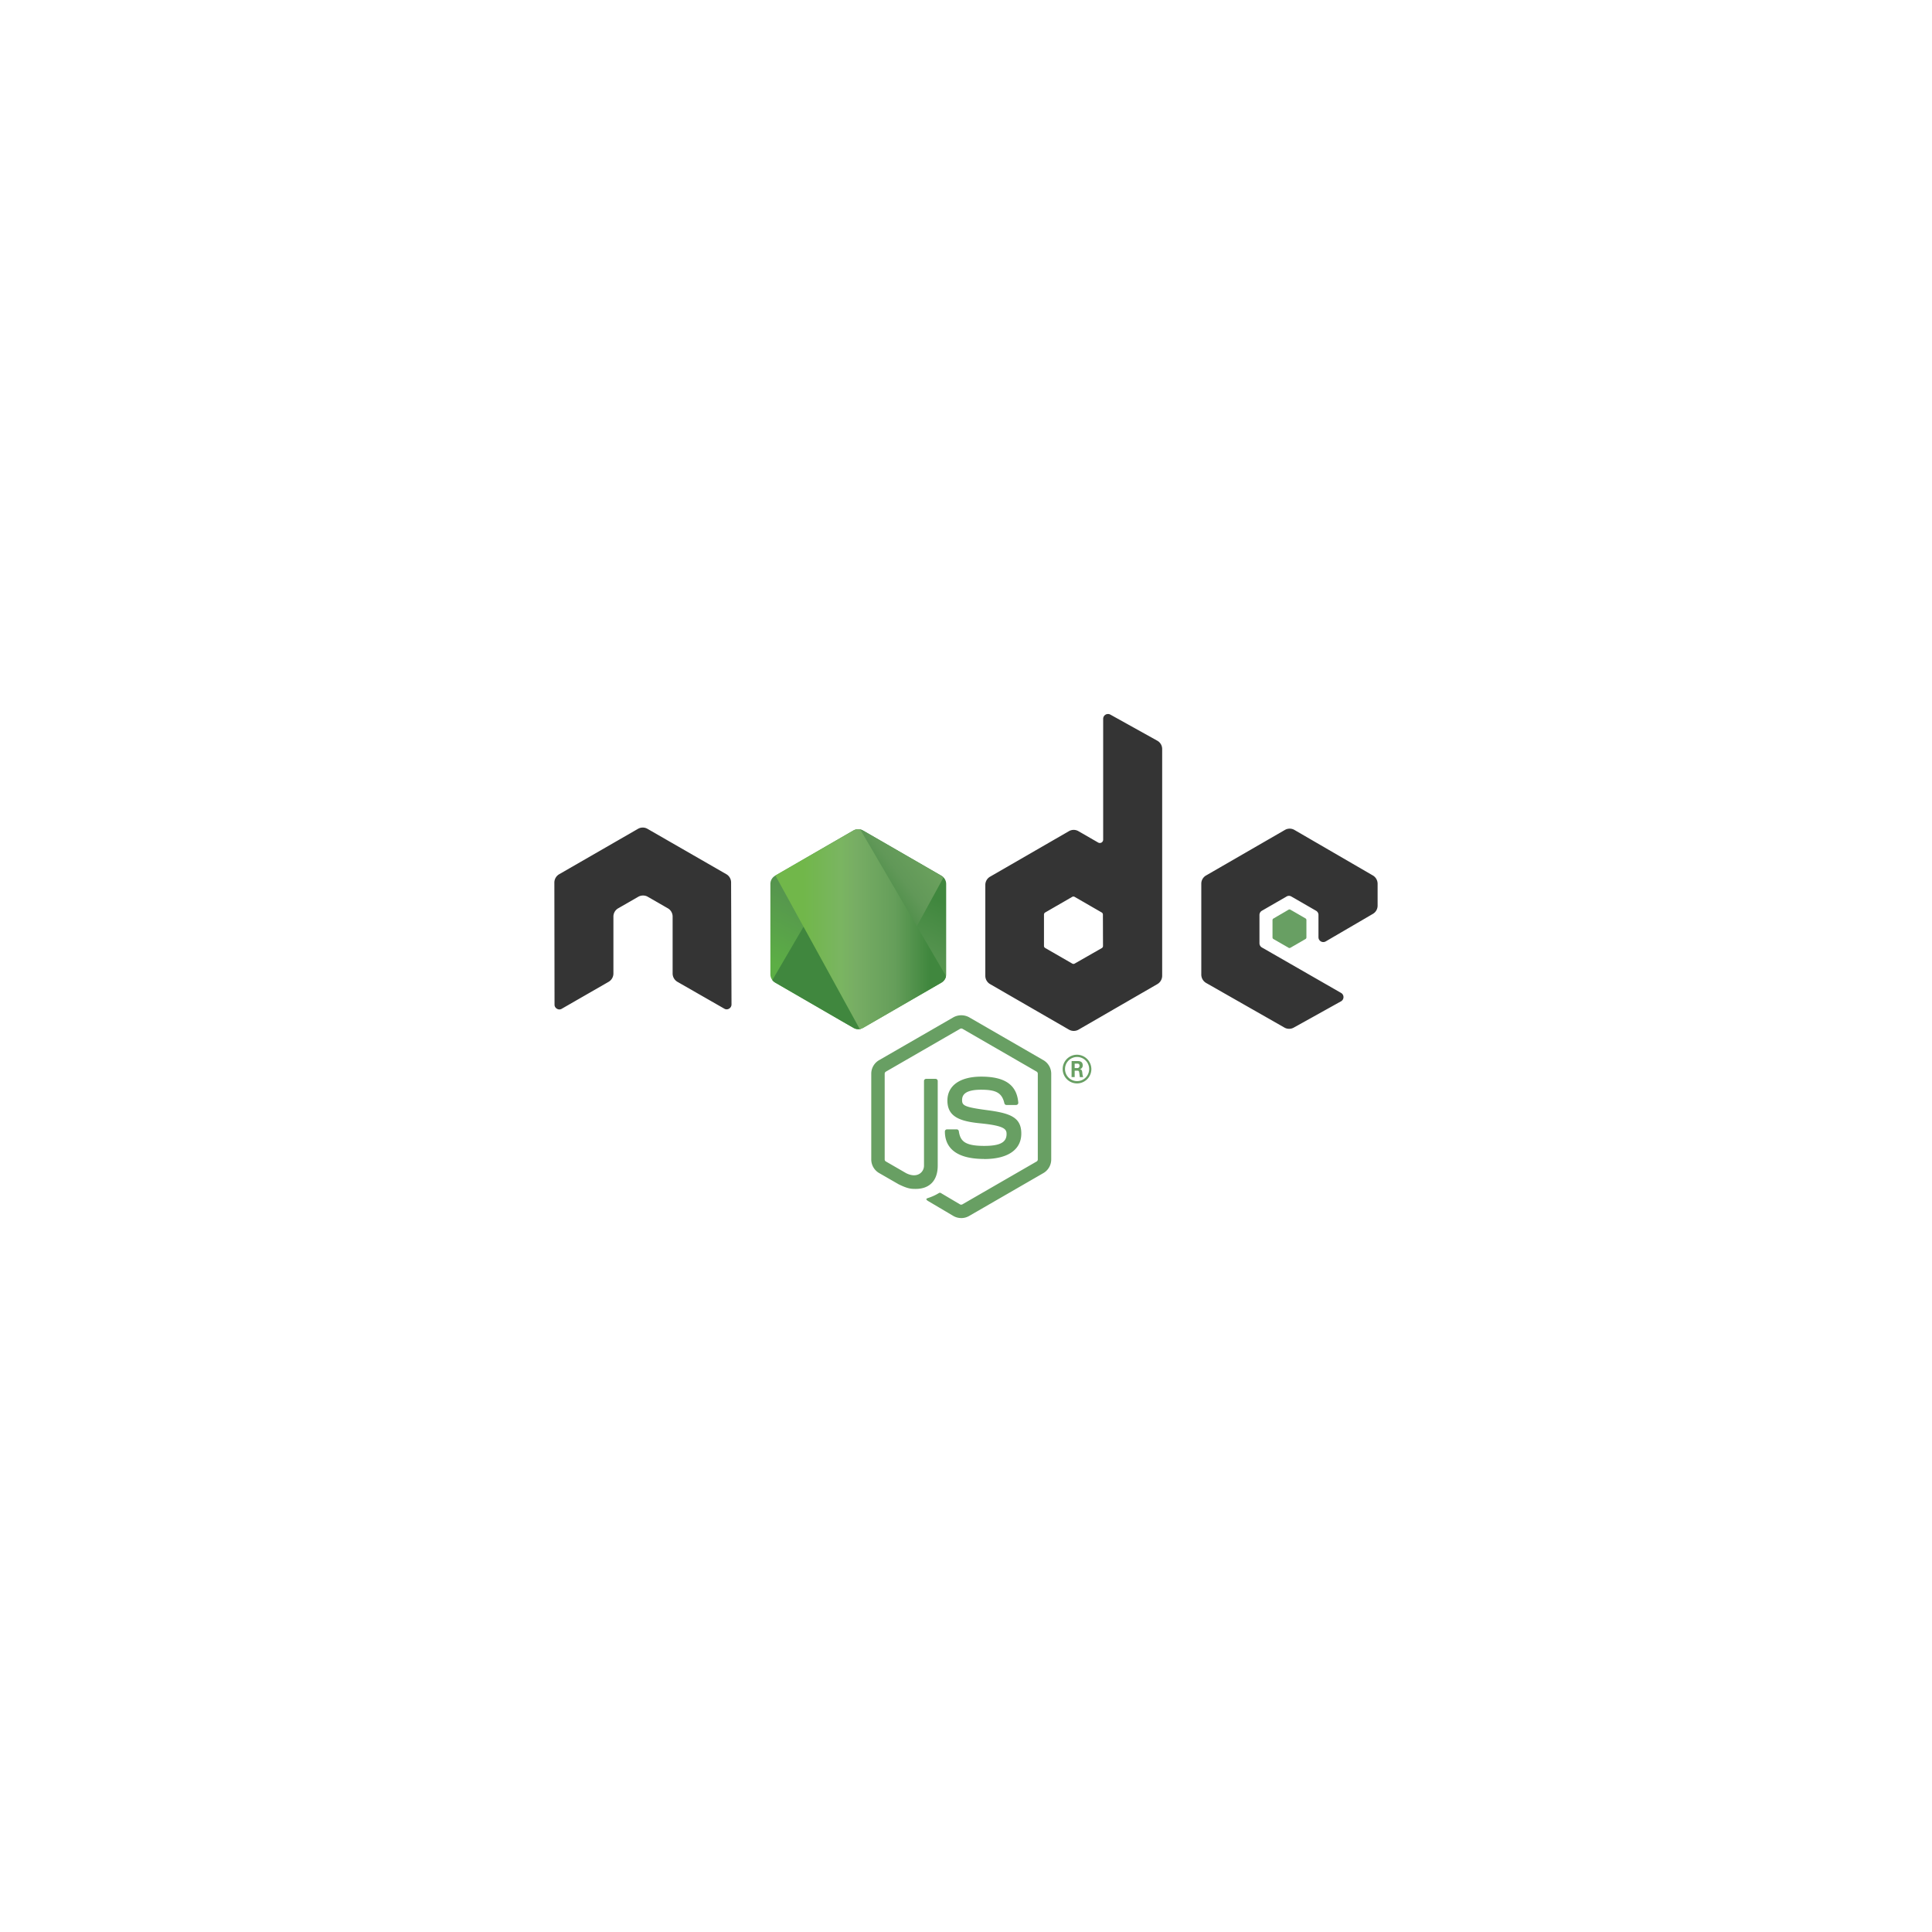 <svg id="Livello_6" data-name="Livello 6" xmlns="http://www.w3.org/2000/svg" xmlns:xlink="http://www.w3.org/1999/xlink" viewBox="0 0 800 800"><defs><style>.cls-1{fill:none;}.cls-2,.cls-4{fill:#689f63;}.cls-3{fill:#343434;}.cls-3,.cls-4{fill-rule:evenodd;}.cls-5{clip-path:url(#clip-path);}.cls-6{fill:url(#Sfumatura_senza_nome_4);}.cls-7{clip-path:url(#clip-path-2);}.cls-8{fill:url(#Sfumatura_senza_nome_2);}.cls-9{clip-path:url(#clip-path-3);}.cls-10{fill:url(#Sfumatura_senza_nome_3);}</style><clipPath id="clip-path"><path class="cls-1" d="M353.42,343.85,321,362.59a3.91,3.91,0,0,0-2,3.39v37.5a3.91,3.91,0,0,0,2,3.39l32.46,18.75a3.92,3.92,0,0,0,3.92,0l32.46-18.75a3.91,3.91,0,0,0,1.95-3.39V366a3.9,3.9,0,0,0-2-3.39l-32.45-18.74a4,4,0,0,0-3.93,0"/></clipPath><linearGradient id="Sfumatura_senza_nome_4" x1="-137.19" y1="944.57" x2="-136.26" y2="944.57" gradientTransform="matrix(-50.75, 103.54, 103.54, 50.75, -104380.5, -33398.71)" gradientUnits="userSpaceOnUse"><stop offset="0.3" stop-color="#40873e"/><stop offset="0.5" stop-color="#55934f"/><stop offset="0.8" stop-color="#5cae45"/></linearGradient><clipPath id="clip-path-2"><path class="cls-1" d="M319.8,405.86a4,4,0,0,0,1.15,1L348.8,423l4.64,2.66a3.76,3.76,0,0,0,3,.37l34.23-62.68a3.61,3.61,0,0,0-.91-.73l-21.25-12.27-11.24-6.46a3.83,3.83,0,0,0-1-.41Z"/></clipPath><linearGradient id="Sfumatura_senza_nome_2" x1="-139.22" y1="938.4" x2="-138.62" y2="938.4" gradientTransform="matrix(142.41, -105.22, -105.22, -142.41, 118878.81, 119402.29)" gradientUnits="userSpaceOnUse"><stop offset="0.57" stop-color="#40873e"/><stop offset="0.72" stop-color="#619858"/><stop offset="1" stop-color="#77ac64"/></linearGradient><clipPath id="clip-path-3"><path class="cls-1" d="M355,343.35a3.86,3.86,0,0,0-1.56.5l-32.37,18.68L356,426.1a3.76,3.76,0,0,0,1.4-.48l32.46-18.75a3.93,3.93,0,0,0,1.89-2.67l-35.58-60.79a4.15,4.15,0,0,0-.79-.08l-.33,0"/></clipPath><linearGradient id="Sfumatura_senza_nome_3" x1="-136.63" y1="938.15" x2="-136.09" y2="938.15" gradientTransform="matrix(129.89, 0, 0, -129.89, 18068.33, 122240.83)" gradientUnits="userSpaceOnUse"><stop offset="0.16" stop-color="#71b74a"/><stop offset="0.38" stop-color="#7ab561"/><stop offset="0.47" stop-color="#77ad64"/><stop offset="0.7" stop-color="#659e5a"/><stop offset="0.9" stop-color="#40873e"/></linearGradient></defs><path class="cls-2" d="M398,504.37a6.42,6.42,0,0,1-3.22-.86l-10.28-6.08c-1.53-.86-.79-1.17-.28-1.34a21,21,0,0,0,4.65-2.12.77.77,0,0,1,.76.06l7.9,4.68a1.06,1.06,0,0,0,.95,0l30.78-17.77a1,1,0,0,0,.47-.83V444.59a1,1,0,0,0-.48-.85L398.53,426a1,1,0,0,0-.95,0l-30.76,17.75a1,1,0,0,0-.49.84V480.1a.94.94,0,0,0,.48.83l8.43,4.87c4.57,2.28,7.37-.41,7.37-3.12V447.62a.88.88,0,0,1,.89-.89h3.9a.89.89,0,0,1,.89.89v35.07c0,6.1-3.33,9.61-9.12,9.61-1.78,0-3.18,0-7.09-1.93L364,485.72a6.52,6.52,0,0,1-3.23-5.62V444.58A6.48,6.48,0,0,1,364,439l30.81-17.77a6.77,6.77,0,0,1,6.48,0L432.06,439a6.5,6.5,0,0,1,3.23,5.61v35.52a6.52,6.52,0,0,1-3.23,5.61l-30.77,17.77a6.51,6.51,0,0,1-3.25.87"/><path class="cls-2" d="M407.55,479.9c-13.47,0-16.29-6.18-16.29-11.37a.89.89,0,0,1,.89-.89h4a.89.89,0,0,1,.88.76c.6,4.05,2.38,6.09,10.53,6.09,6.49,0,9.24-1.46,9.24-4.9,0-2-.78-3.45-10.86-4.44-8.43-.83-13.64-2.69-13.64-9.43,0-6.21,5.24-9.91,14-9.91,9.85,0,14.74,3.42,15.35,10.77a.88.88,0,0,1-.24.69.91.91,0,0,1-.65.28h-4a.88.88,0,0,1-.86-.69c-1-4.26-3.29-5.63-9.62-5.63-7.08,0-7.9,2.47-7.9,4.32,0,2.24,1,2.9,10.52,4.16s14,3,14,9.68-5.6,10.54-15.35,10.54M445,442.27h1a.9.9,0,0,0,1-.94c0-.91-.62-.91-1-.91H445Zm-1.26-2.92H446c.79,0,2.33,0,2.33,1.76a1.53,1.53,0,0,1-1.26,1.63c.92.06,1,.67,1.1,1.51a7,7,0,0,0,.35,1.76h-1.41c0-.31-.25-2-.25-2.1-.1-.37-.23-.56-.7-.56H445V446h-1.29ZM441,442.67a5,5,0,1,0,5-5,5,5,0,0,0-5,5m10.91,0a5.94,5.94,0,1,1-5.94-5.93,6,6,0,0,1,5.94,5.93"/><path class="cls-3" d="M302.73,365.39a3.94,3.94,0,0,0-2-3.42l-32.64-18.78a3.81,3.81,0,0,0-1.79-.51H266a3.88,3.88,0,0,0-1.8.51L231.55,362a4,4,0,0,0-2,3.43l.07,50.57a1.92,1.92,0,0,0,1,1.7,1.87,1.87,0,0,0,2,0L252,406.56a4,4,0,0,0,2-3.42V379.52a3.94,3.94,0,0,1,2-3.42l8.26-4.75a3.86,3.86,0,0,1,2-.53,3.77,3.77,0,0,1,2,.53l8.26,4.75a3.93,3.93,0,0,1,2,3.41v23.63a4,4,0,0,0,2,3.42l19.38,11.1a1.9,1.9,0,0,0,2,0,2,2,0,0,0,1-1.7Zm154,26.34a1,1,0,0,1-.49.85L445,399a1,1,0,0,1-1,0l-11.21-6.46a1,1,0,0,1-.5-.85v-13a1,1,0,0,1,.49-.85l11.2-6.47a1,1,0,0,1,1,0l11.22,6.47a1,1,0,0,1,.49.85Zm3-95.85a2,2,0,0,0-2.93,1.72v50.08a1.39,1.39,0,0,1-.69,1.2,1.41,1.41,0,0,1-1.38,0l-8.18-4.71a3.89,3.89,0,0,0-3.93,0L410,363a3.92,3.92,0,0,0-2,3.4v37.7a3.94,3.94,0,0,0,2,3.41l32.65,18.85a4,4,0,0,0,3.94,0l32.64-18.86a4,4,0,0,0,2-3.41V310.16a3.93,3.93,0,0,0-2-3.44Zm108.71,82.56a3.93,3.93,0,0,0,2-3.4V365.9a4,4,0,0,0-2-3.41L536,343.66a3.93,3.93,0,0,0-3.95,0L499.43,362.5a3.92,3.92,0,0,0-2,3.41v37.68a4,4,0,0,0,2,3.43l32.43,18.48a3.93,3.93,0,0,0,3.87,0l19.62-10.91a2,2,0,0,0,0-3.42l-32.83-18.85a2,2,0,0,1-1-1.7V378.83a2,2,0,0,1,1-1.71l10.21-5.89a1.93,1.93,0,0,1,2,0l10.22,5.89a2,2,0,0,1,1,1.7v9.29a2,2,0,0,0,3,1.71Z"/><path class="cls-4" d="M533.57,376.68a.72.72,0,0,1,.75,0l6.26,3.61a.76.76,0,0,1,.38.66v7.23a.76.76,0,0,1-.38.66l-6.26,3.61a.72.72,0,0,1-.75,0l-6.26-3.61a.77.77,0,0,1-.39-.66V381a.76.76,0,0,1,.38-.66Z"/><g class="cls-5"><path class="cls-6" d="M424.56,359.4l-91.47-44.83-46.9,95.67,91.47,44.84Z"/></g><g class="cls-7"><path class="cls-8" d="M280.25,372.67l64.59,87.41L430.25,397l-64.59-87.41Z"/></g><g class="cls-9"><path class="cls-10" d="M321.05,343.33v82.78h70.64V343.33Z"/></g></svg>